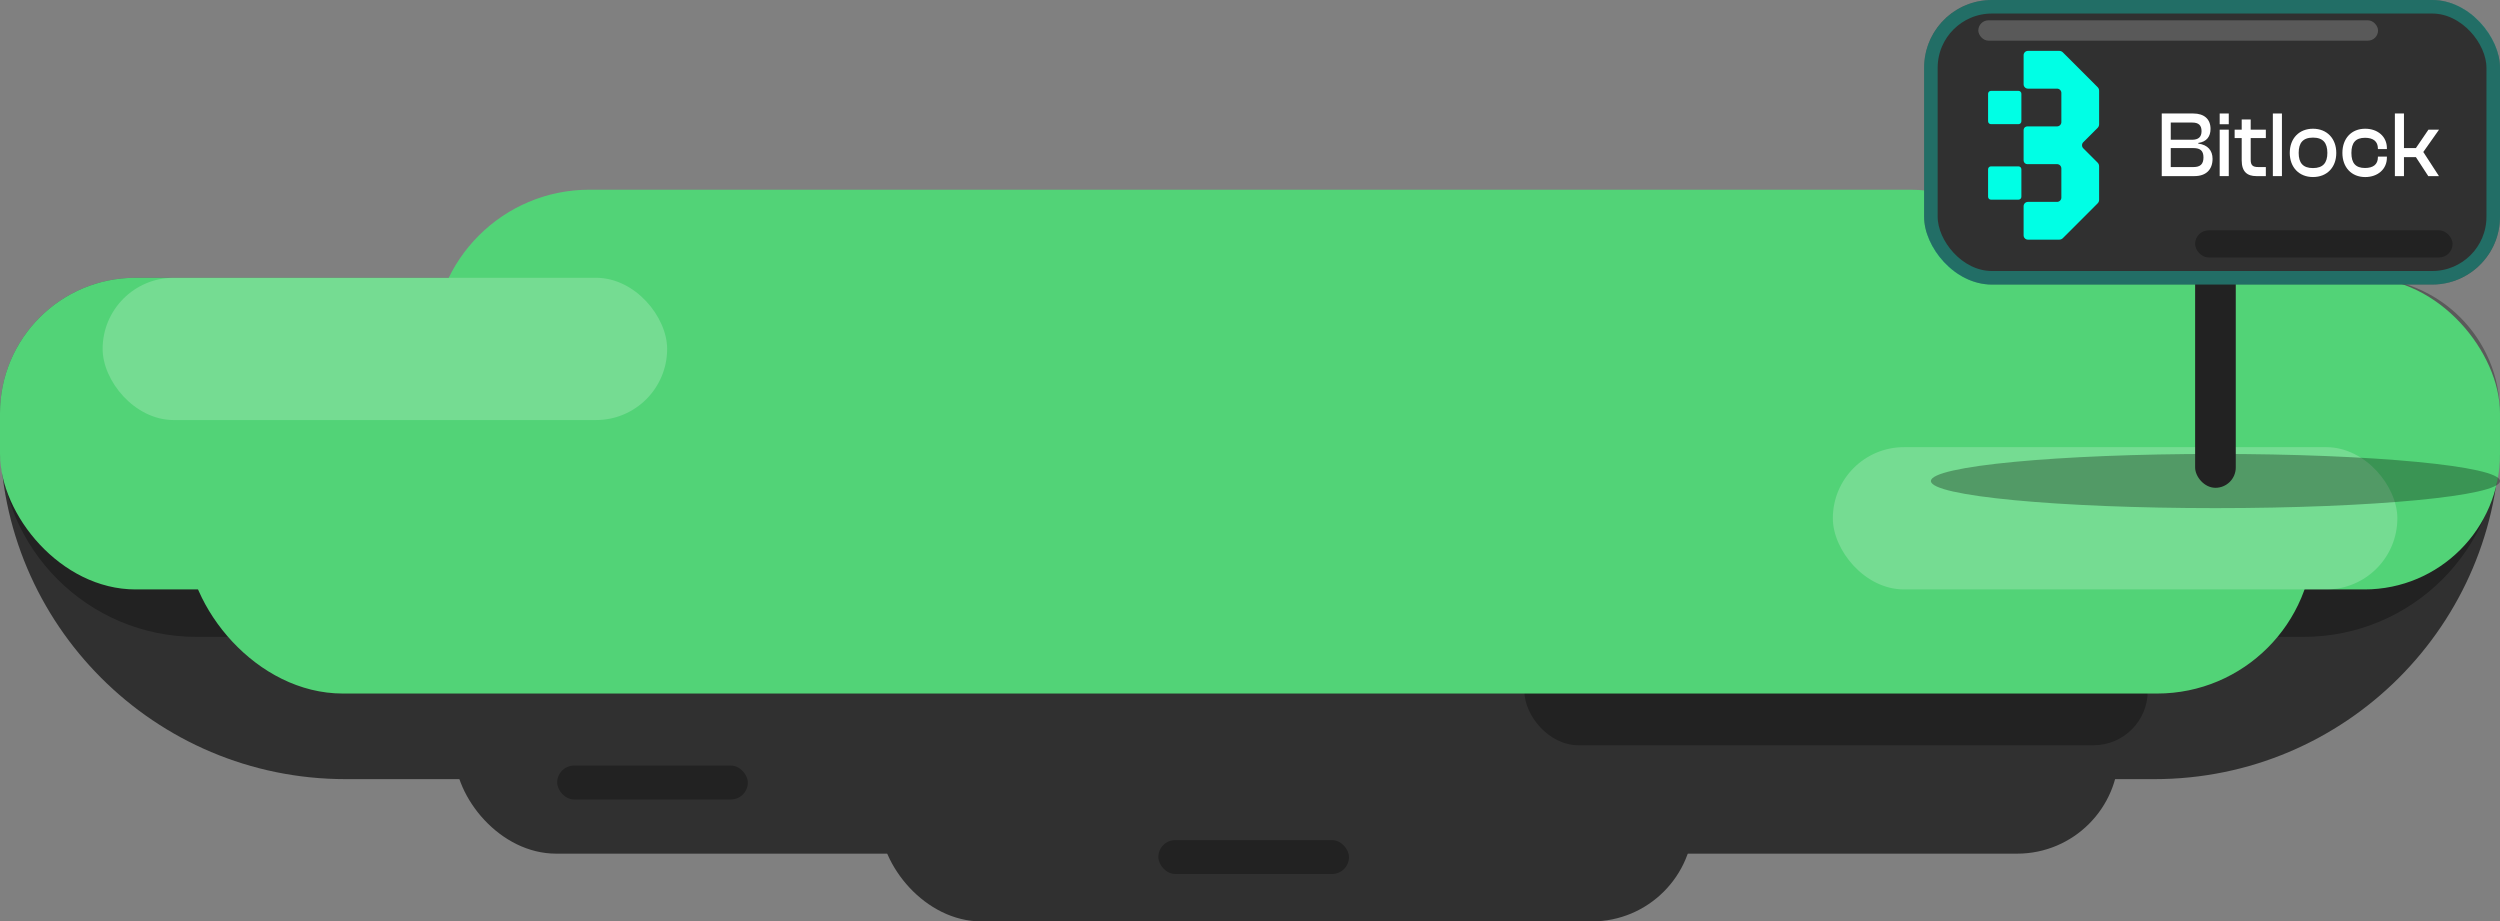 <svg width="369" height="136" viewBox="0 0 369 136" fill="none" xmlns="http://www.w3.org/2000/svg">
<rect x="0" y="0" width="369" height="136" fill="#808080" stroke="none"/>
<rect x="67.09" y="96" width="245.639" height="30" rx="15" fill="#303030"/>
<rect x="129.852" y="106" width="120.114" height="30" rx="15" fill="#303030"/>
<path d="M0 64H369C369 92.166 346.167 115 318 115H51C22.834 115 0 92.166 0 64Z" fill="#303030"/>
<path d="M0 61C0 49.954 8.954 41 20 41H105.525C116.571 41 125.525 49.954 125.525 61V74C125.525 85.046 116.571 94 105.525 94H29C12.984 94 0 81.016 0 65V61Z" fill="black" fill-opacity="0.3"/>
<rect x="225" y="94" width="92" height="16" rx="8" fill="black" fill-opacity="0.3"/>
<rect x="170.973" y="124" width="28.135" height="5" rx="2.5" fill="black" fill-opacity="0.3"/>
<rect x="82.242" y="113" width="28.135" height="5" rx="2.5" fill="black" fill-opacity="0.3"/>
<path d="M369 61C369 49.954 360.046 41 349 41H263.475C252.429 41 243.475 49.954 243.475 61V74C243.475 85.046 252.429 94 263.475 94H340C356.016 94 369 81.016 369 65V61Z" fill="black" fill-opacity="0.3"/>
<rect y="41" width="369" height="46" rx="20" fill="#52D377"/>
<rect x="27.523" y="56.184" width="313.953" height="46.183" rx="23.092" fill="#52D377"/>
<rect x="63.914" y="28" width="241.18" height="46.183" rx="23.092" fill="#52D377"/>
<rect x="15.148" y="41" width="83.323" height="21" rx="10.5" fill="white" fill-opacity="0.2"/>
<rect x="270.527" y="66" width="83.323" height="21" rx="10.5" fill="white" fill-opacity="0.2"/>
<ellipse cx="327" cy="71" rx="42" ry="4" fill="black" fill-opacity="0.3"/>
<rect x="324" y="21" width="6" height="51" rx="3" fill="#222222"/>
<rect x="284" width="85" height="42" rx="10" fill="#303030"/>
<rect x="285" y="1" width="83" height="40" rx="9" stroke="#00FFE5" stroke-opacity="0.3" stroke-width="2"/>
<path d="M319.074 25.994V16.752H323.729C325.319 16.752 326.275 17.566 326.275 19.027C326.275 20.117 325.729 20.931 324.462 21.097V21.194C325.877 21.373 326.573 22.228 326.573 23.441C326.573 25.027 325.617 25.993 323.904 25.993H319.074V25.994ZM320.403 20.628H323.544C324.476 20.628 324.948 20.228 324.948 19.359C324.948 18.49 324.513 18.089 323.582 18.089H320.403V20.627V20.628ZM320.403 24.657H323.755C324.748 24.657 325.232 24.242 325.232 23.236C325.232 22.23 324.736 21.858 323.755 21.858H320.403V24.658V24.657Z" fill="white"/>
<path d="M327.625 18.338V16.752H328.966V18.338H327.625ZM327.625 25.993V19.138H328.966V25.993H327.625Z" fill="white"/>
<path d="M333.023 25.993C331.695 25.993 330.875 25.345 330.875 23.676V20.38H329.832V19.138H330.875V17.635H332.203V19.138H334.438V20.38H332.203V23.593C332.203 24.435 332.551 24.656 333.321 24.656H334.438V25.994H333.023V25.993Z" fill="white"/>
<path d="M335.473 25.994V16.752H336.813V25.994H335.473Z" fill="white"/>
<path d="M337.969 22.573C337.969 20.434 339.347 19 341.396 19C343.445 19 344.835 20.434 344.835 22.573C344.835 24.711 343.457 26.131 341.396 26.131C339.335 26.131 337.969 24.683 337.969 22.573ZM343.518 22.573C343.518 21.111 342.898 20.311 341.396 20.311C339.894 20.311 339.285 21.111 339.285 22.573C339.285 24.034 339.905 24.808 341.396 24.808C342.886 24.808 343.518 24.022 343.518 22.573Z" fill="white"/>
<path d="M345.738 22.573C345.738 20.434 347.066 19 349.103 19C350.952 19 352.306 20.159 352.306 21.869V22.007H350.978V21.925C350.978 20.862 350.283 20.338 349.078 20.338C347.688 20.338 347.067 21.069 347.067 22.574C347.067 24.078 347.688 24.795 349.078 24.795C350.283 24.795 350.978 24.271 350.978 23.209V23.112H352.306V23.264C352.306 24.974 350.952 26.134 349.103 26.134C347.066 26.134 345.738 24.686 345.738 22.575V22.573Z" fill="white"/>
<path d="M353.484 25.994V16.752H354.825V21.855H356.587L358.437 19.138H360.001L357.679 22.434L359.989 25.993H358.412L356.587 23.193H354.825V25.993H353.484V25.994Z" fill="white"/>
<path d="M297.931 13.412H293.866C293.632 13.412 293.441 13.602 293.441 13.837V17.901C293.441 18.136 293.632 18.326 293.866 18.326H297.931C298.165 18.326 298.356 18.136 298.356 17.901V13.837C298.356 13.602 298.165 13.412 297.931 13.412Z" fill="#00FFE5"/>
<path d="M297.931 24.557H293.866C293.632 24.557 293.441 24.747 293.441 24.982V29.046C293.441 29.281 293.632 29.471 293.866 29.471H297.931C298.165 29.471 298.356 29.281 298.356 29.046V24.982C298.356 24.747 298.165 24.557 297.931 24.557Z" fill="#00FFE5"/>
<path d="M309.613 18.873C309.752 18.734 309.831 18.545 309.831 18.348V13.391C309.831 13.193 309.752 13.004 309.613 12.865L304.475 7.728C304.336 7.588 304.147 7.51 303.95 7.51H299.322C298.97 7.51 298.685 7.796 298.685 8.147V12.445C298.685 12.797 298.97 13.083 299.322 13.083H303.62C303.972 13.083 304.258 13.368 304.258 13.72V18.018C304.258 18.37 303.972 18.656 303.62 18.656H299.231C299.099 18.656 298.978 18.702 298.883 18.78C298.87 18.791 298.857 18.803 298.844 18.815C298.82 18.839 298.797 18.867 298.777 18.896C298.719 18.983 298.684 19.088 298.684 19.201V23.68C298.684 23.982 298.928 24.226 299.23 24.226H303.619C303.971 24.226 304.257 24.512 304.257 24.864V29.162C304.257 29.514 303.971 29.799 303.619 29.799H299.321C298.969 29.799 298.684 30.085 298.684 30.437V34.735C298.684 35.087 298.969 35.372 299.321 35.372H303.948C304.146 35.372 304.335 35.294 304.474 35.154L309.612 30.017C309.751 29.878 309.829 29.689 309.829 29.491V24.535C309.829 24.337 309.751 24.148 309.612 24.009L307.493 21.89C307.245 21.642 307.245 21.238 307.493 20.988L309.612 18.87L309.613 18.873Z" fill="#00FFE5"/>
<rect x="324" y="34" width="38" height="4" rx="2" fill="black" fill-opacity="0.3"/>
<rect x="292" y="3" width="59" height="3" rx="1.5" fill="white" fill-opacity="0.2"/>
</svg>
